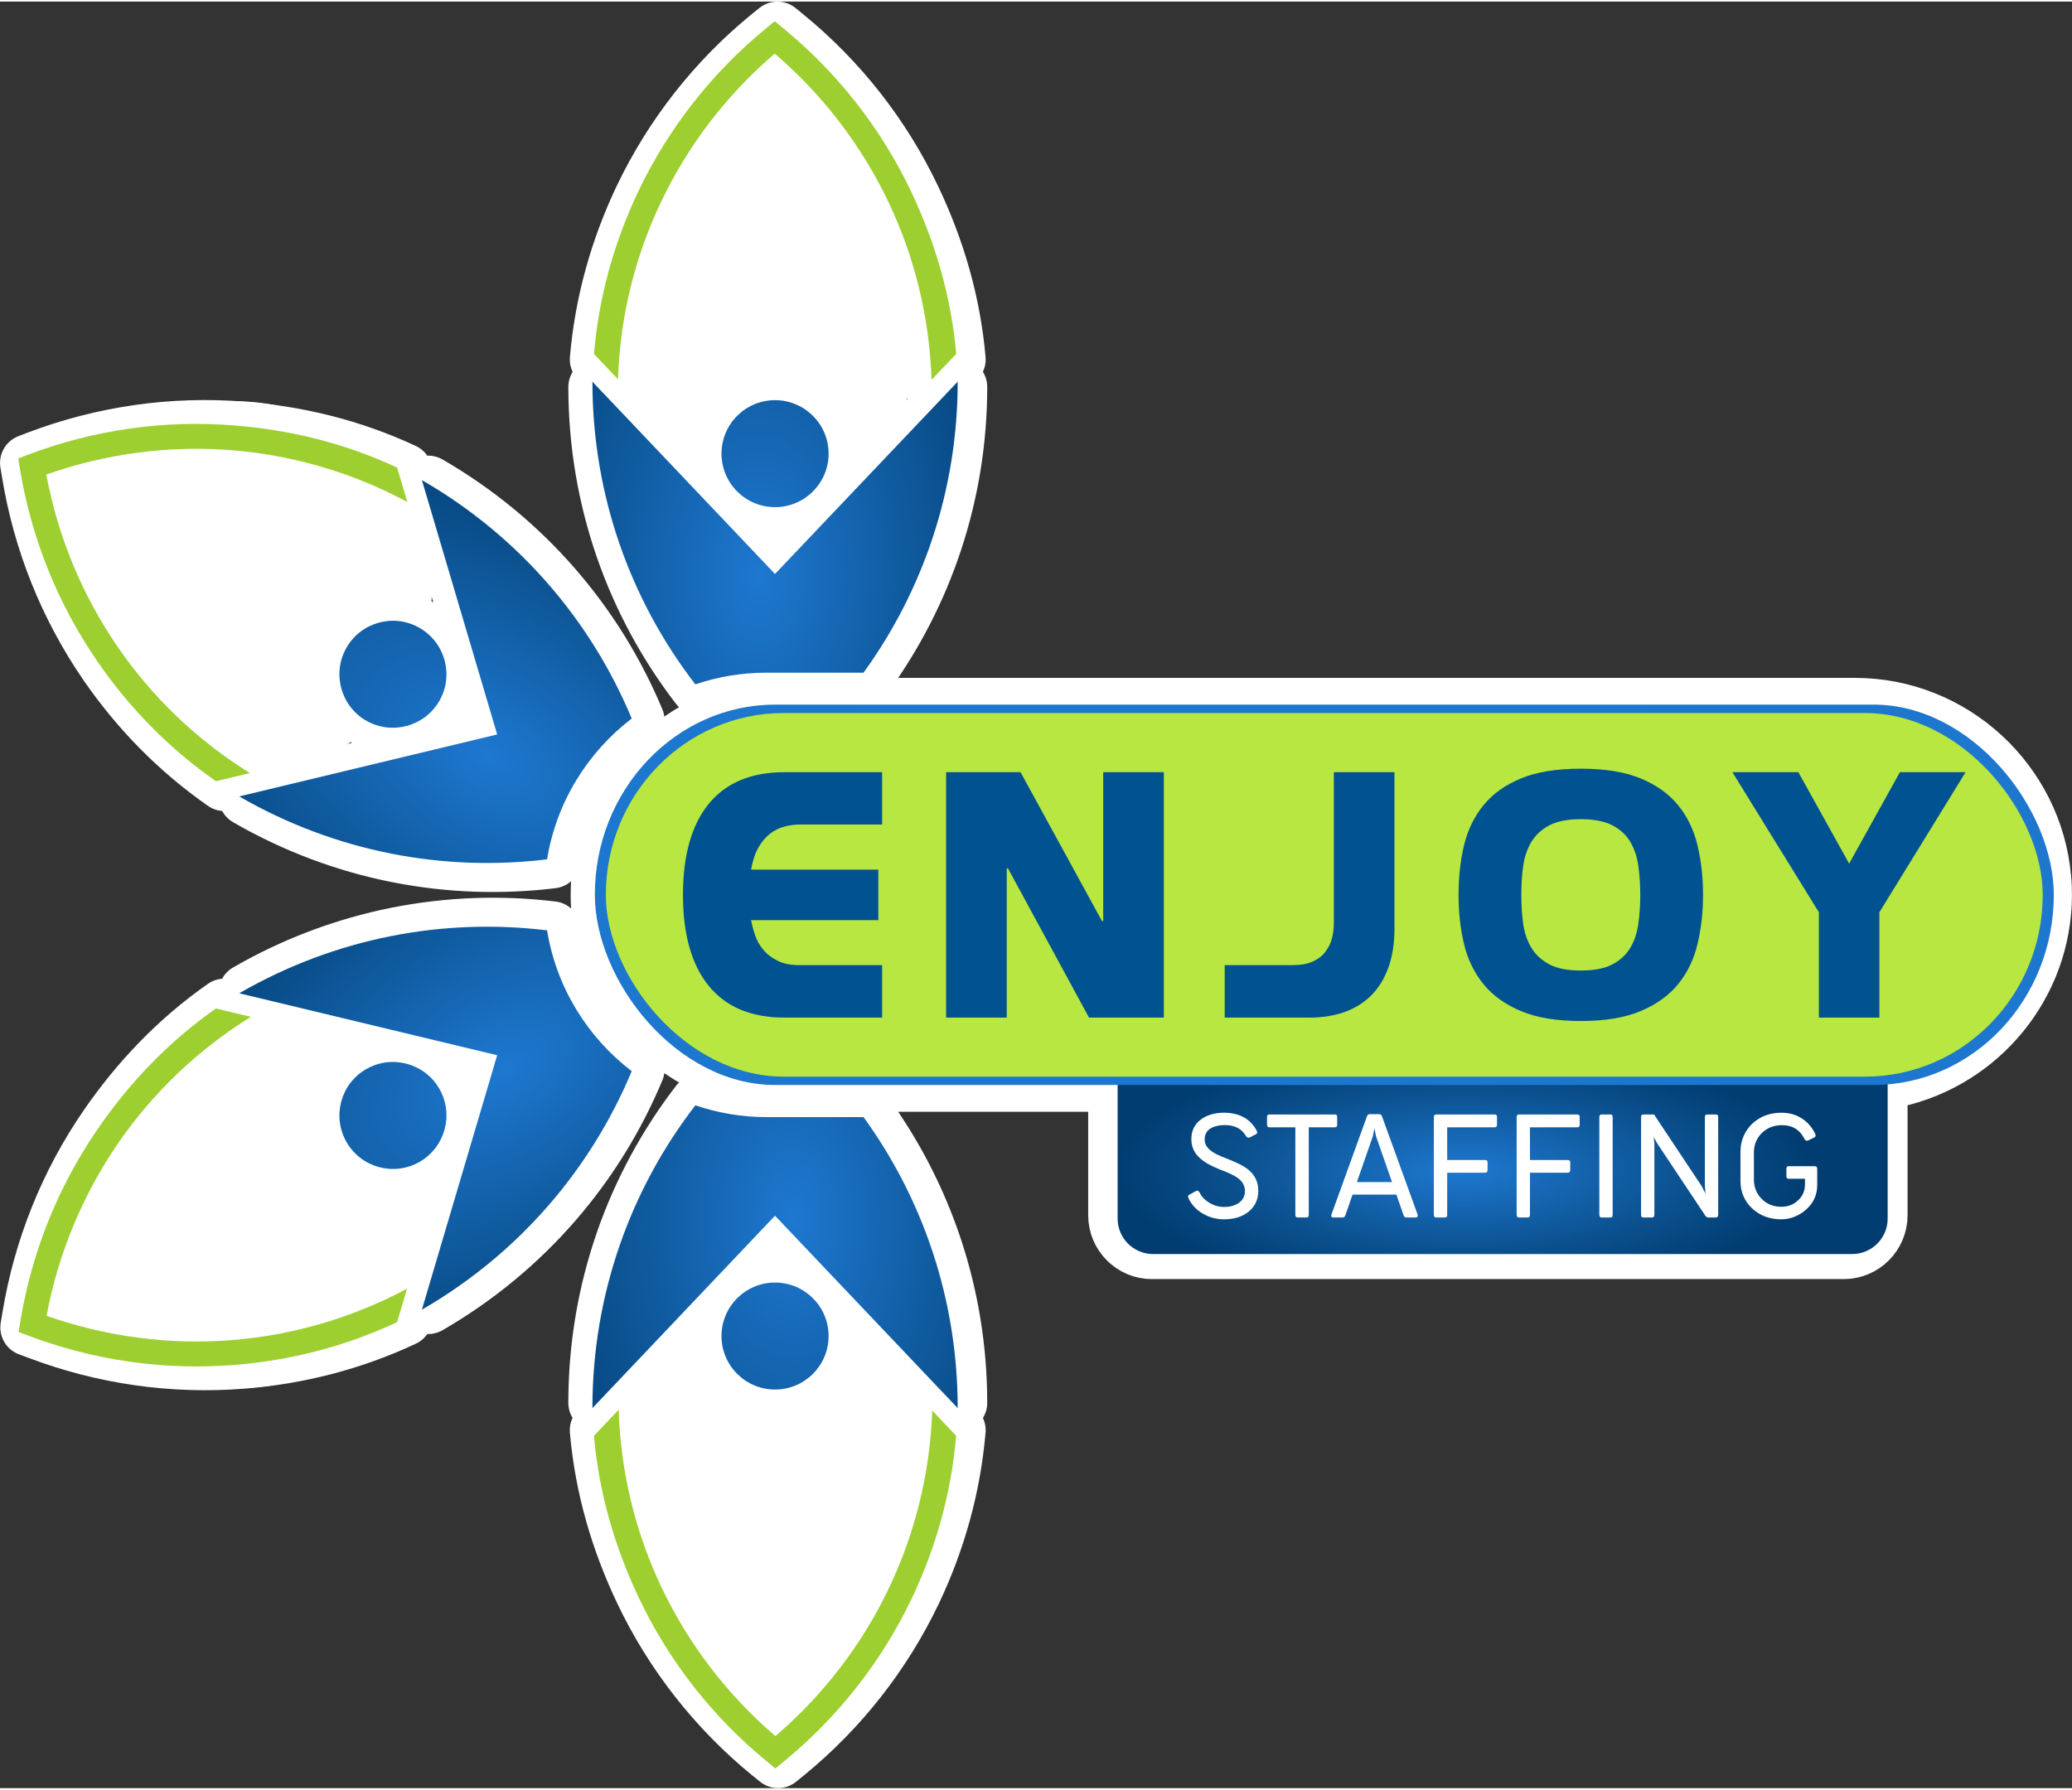 <?xml version="1.0" encoding="UTF-8"?>
<!DOCTYPE svg PUBLIC "-//W3C//DTD SVG 1.1//EN" "http://www.w3.org/Graphics/SVG/1.1/DTD/svg11.dtd">
<!-- Creator: CorelDRAW 2020 (64-Bit) -->
<svg xmlns="http://www.w3.org/2000/svg" xml:space="preserve" width="213px" height="184px" version="1.1" style="shape-rendering:geometricPrecision; text-rendering:geometricPrecision; image-rendering:optimizeQuality; fill-rule:evenodd; clip-rule:evenodd"
viewBox="0 0 213 183.68"
 xmlns:xlink="http://www.w3.org/1999/xlink"
 xmlns:xodm="http://www.corel.com/coreldraw/odm/2003">
 <rect x="0" y="0" width="213" height="183.68" fill="#333333" stroke="none"/>
 <defs>
  <style type="text/css">
   <![CDATA[
    .str0 {stroke:white;stroke-width:5.89;stroke-linecap:round;stroke-linejoin:round;stroke-miterlimit:22.926}
    .fil10 {fill:#B7E740}
    .fil0 {fill:#FEFEFE}
    .fil1 {fill:white}
    .fil11 {fill:#005291;fill-rule:nonzero}
    .fil3 {fill:#9DCF30;fill-rule:nonzero}
    .fil8 {fill:white;fill-rule:nonzero}
    .fil5 {fill:url(#id0)}
    .fil7 {fill:url(#id1)}
    .fil2 {fill:url(#id2)}
    .fil4 {fill:url(#id3)}
    .fil9 {fill:url(#id4)}
    .fil6 {fill:url(#id5)}
   ]]>
  </style>
  <radialGradient id="id0" gradientUnits="userSpaceOnUse" gradientTransform="matrix(-0.537 -0.93 1.524 -0.88 -88 255)" cx="52.03" cy="110.07" r="28.34" fx="52.03" fy="110.07">
   <stop offset="0" style="stop-opacity:1; stop-color:#1E78D0"/>
   <stop offset="0.651" style="stop-opacity:1; stop-color:#0B518F"/>
   <stop offset="1" style="stop-opacity:1; stop-color:#013D71"/>
  </radialGradient>
  <radialGradient id="id1" gradientUnits="userSpaceOnUse" gradientTransform="matrix(0.9 -0 -0 0.319 15 82)" xlink:href="#id0" cx="150.51" cy="119.75" r="39.58" fx="150.51" fy="119.75">
  </radialGradient>
  <radialGradient id="id2" gradientUnits="userSpaceOnUse" gradientTransform="matrix(0.9 -0 -0 1.475 8 -28)" xlink:href="#id0" cx="77.8" cy="59" r="33.81" fx="77.8" fy="59">
  </radialGradient>
  <radialGradient id="id3" gradientUnits="userSpaceOnUse" gradientTransform="matrix(0.566 -0.98 1.606 0.927 -102 55)" xlink:href="#id0" cx="50.01" cy="77.15" r="26.89" fx="50.01" fy="77.15">
  </radialGradient>
  <radialGradient id="id4" gradientUnits="userSpaceOnUse" gradientTransform="matrix(0.9 -0 -0 0.346 13 60)" xlink:href="#id0" cx="128.63" cy="91.84" r="4210.06" fx="128.63" fy="91.84">
  </radialGradient>
  <radialGradient id="id5" gradientUnits="userSpaceOnUse" gradientTransform="matrix(-0.9 -4.72728E-14 5.68285E-14 -1.475 155 309)" xlink:href="#id0" cx="81.55" cy="124.69" r="33.81" fx="81.55" fy="124.69">
  </radialGradient>
 </defs>
 <g id="Layer_x0020_1">
  <path class="fil0 str0" d="M80.97 72.48l109.72 0c10.07,0 18.41,7.8 19.28,17.65 0.06,0.56 0.08,1.13 0.08,1.71 0,0.58 -0.02,1.15 -0.08,1.71 -0.8,9.04 -7.88,16.34 -16.82,17.49l0 13.75c0,1.98 -1.62,3.61 -3.6,3.61l-71.14 0c-1.98,0 -3.6,-1.63 -3.6,-3.61l0 -13.59 -33.84 0c-9.95,0 -18.2,-7.6 -19.25,-17.27 -0.07,-0.69 -0.11,-1.38 -0.11,-2.09 0,-0.71 0.04,-1.4 0.11,-2.09 1.05,-9.67 9.3,-17.27 19.25,-17.27zm7.98 41.97c6.03,8.32 9.59,18.55 9.59,29.62l-18.59 -19.58 -18.58 19.58c0,-11.6 3.9,-22.28 10.47,-30.81 2.27,0.77 4.71,1.19 7.24,1.19l9.87 0zm-9 16.84c3.01,0 5.45,2.44 5.45,5.44 0,3.01 -2.44,5.45 -5.45,5.45 -3.01,0 -5.45,-2.44 -5.45,-5.45 0,-3 2.44,-5.44 5.45,-5.44zm-15.92 12.94c0.21,6.46 1.75,12.57 4.36,18.07 2.77,5.84 6.74,10.99 11.6,15.14 4.85,-4.15 8.82,-9.3 11.59,-15.14 2.6,-5.48 4.14,-11.57 4.36,-17.99l1.11 1.17 1.33 1.4c-0.5,5.87 -2.09,11.42 -4.5,16.51 -3.09,6.49 -7.58,12.19 -13.09,16.69l-0.8 0.65 -0.81 -0.65c-5.5,-4.5 -10,-10.2 -13.08,-16.69 -2.43,-5.12 -4.07,-10.63 -4.58,-16.51l1.33 -1.4 1.18 -1.25zm34.51 -104.61c0,11.06 -3.56,21.29 -9.59,29.61l-9.87 0c-2.53,0 -4.96,0.42 -7.24,1.19 -6.57,-8.52 -10.47,-19.21 -10.47,-30.8l18.58 19.57 18.59 -19.57zm-73.11 62.24c9.86,-5.69 20.84,-7.68 31.33,-6.41 0.94,5.81 4.11,10.89 8.61,14.34 -4.12,9.86 -11.39,18.5 -21.35,24.26l7.66 -25.89 -26.25 -6.3zm12.92 7.71c2.6,-1.5 5.93,-0.61 7.44,1.99 1.5,2.61 0.61,5.94 -2,7.44 -2.6,1.51 -5.93,0.62 -7.44,-1.99 -1.5,-2.6 -0.61,-5.93 2,-7.44zm42.37 -105.97c5.51,4.5 10,10.2 13.08,16.7 2.43,5.11 4.07,10.62 4.58,16.5l-1.33 1.4 -1.18 1.25c-0.21,-6.46 -1.75,-12.57 -4.36,-18.07 -2.77,-5.84 -6.74,-10.99 -11.59,-15.14 -4.86,4.15 -8.83,9.3 -11.6,15.14 -2.6,5.48 -4.14,11.57 -4.35,17.99l-1.12 -1.17 -1.33 -1.4c0.5,-5.87 2.09,-11.41 4.5,-16.5 3.09,-6.5 7.58,-12.2 13.09,-16.7l0.81 -0.65 0.8 0.65zm-36.7 46.03c9.96,5.76 17.23,14.4 21.35,24.26 -4.5,3.45 -7.67,8.53 -8.61,14.34 -10.49,1.28 -21.47,-0.71 -31.33,-6.41l26.25 -6.3 -7.66 -25.89zm-7.67 17.04c1.51,-2.6 4.84,-3.5 7.44,-1.99 2.61,1.5 3.5,4.83 2,7.44 -1.51,2.6 -4.84,3.49 -7.44,1.99 -2.61,-1.5 -3.5,-4.83 -2,-7.44zm-23.2 50.39c-3.67,5.32 -6.15,11.33 -7.31,17.61 6.02,2.13 12.46,2.99 18.9,2.47 6.05,-0.49 12.09,-2.2 17.77,-5.22l-0.47 1.55 -0.54 1.85c-5.33,2.5 -10.93,3.9 -16.55,4.35 -7.16,0.58 -14.34,-0.46 -21,-2.99l-0.97 -0.36 0.17 -1.02c1.15,-7.03 3.83,-13.77 7.91,-19.68 3.22,-4.66 7.17,-8.84 12.01,-12.22l1.87 0.45 1.68 0.41c-5.49,3.4 -10.01,7.79 -13.47,12.8zm11.77 -72.99c5.64,0.45 11.23,1.79 16.58,4.29l0.54 1.85 0.49 1.65c-5.69,-3.05 -11.75,-4.77 -17.82,-5.26 -6.44,-0.52 -12.89,0.35 -18.91,2.47 1.17,6.28 3.65,12.29 7.32,17.61 3.44,4.99 7.94,9.37 13.4,12.77l-1.58 0.38 -1.87 0.45c-4.83,-3.37 -8.84,-7.51 -12.04,-12.15 -4.08,-5.92 -6.77,-12.66 -7.91,-19.68l-0.17 -1.02 0.97 -0.37c6.65,-2.52 13.83,-3.57 21,-2.99zm55.03 -2.57c3.01,0 5.45,2.44 5.45,5.45 0,3 -2.44,5.44 -5.45,5.44 -3.01,0 -5.45,-2.44 -5.45,-5.44 0,-3.01 2.44,-5.45 5.45,-5.45z"/>
  <ellipse class="fil1" cx="79.43" cy="29.66" rx="15.56" ry="24.3"/>
  <ellipse class="fil1" transform="matrix(0.824 0.552 -0.641 0.957 25.078 60.084)" rx="19.72" ry="16.25"/>
  <ellipse class="fil1" transform="matrix(1.195 -0.515 0.531 1.232 26.034 123.665)" rx="15.81" ry="13.82"/>
  <ellipse class="fil1" cx="79.79" cy="152" rx="15.07" ry="22.96"/>
  <g id="_1859597165392">
   <g>
    <path class="fil2" d="M85.18 46.48c0,-3.04 -2.47,-5.5 -5.51,-5.5 -3.03,0 -5.5,2.46 -5.5,5.5 0,3.04 2.47,5.5 5.5,5.5 3.04,0 5.51,-2.46 5.51,-5.5zm13.27 -7.4l-18.78 19.77 -18.77 -19.77c0,11.71 3.94,22.51 10.58,31.12 2.3,-0.78 4.76,-1.2 7.31,-1.2l9.98 0c6.09,-8.41 9.68,-18.75 9.68,-29.92z"/>
    <path class="fil3" d="M95.76 38.9c-0.21,-6.52 -1.77,-12.69 -4.41,-18.25 -2.8,-5.9 -6.81,-11.1 -11.71,-15.3 -4.9,4.2 -8.91,9.4 -11.71,15.3 -2.63,5.54 -4.19,11.69 -4.4,18.18l-1.13 -1.19 -1.34 -1.41c0.5,-5.93 2.1,-11.53 4.54,-16.68 3.12,-6.56 7.66,-12.31 13.23,-16.86l0.81 -0.67 0.81 0.67c5.57,4.55 10.11,10.3 13.22,16.86 2.45,5.17 4.11,10.74 4.63,16.68l-1.35 1.41 -1.19 1.26z"/>
   </g>
   <g>
    <path class="fil4" d="M43.14 64.4c-2.63,-1.52 -5.99,-0.62 -7.51,2.01 -1.52,2.63 -0.62,6 2.01,7.52 2.63,1.51 6,0.61 7.52,-2.02 1.52,-2.63 0.61,-5.99 -2.02,-7.51zm0.23 -15.2l7.74 26.15 -26.52 6.37c9.96,5.75 21.05,7.76 31.65,6.47 0.95,-5.87 4.16,-11 8.7,-14.48 -4.16,-9.97 -11.5,-18.7 -21.57,-24.51z"/>
    <path class="fil3" d="M41.87 51.45c-5.75,-3.09 -11.88,-4.82 -18.01,-5.32 -6.51,-0.52 -13.02,0.35 -19.1,2.5 1.18,6.34 3.68,12.42 7.39,17.79 3.48,5.05 8.03,9.47 13.54,12.9l-1.59 0.38 -1.9 0.46c-4.88,-3.4 -8.93,-7.59 -12.16,-12.28 -4.13,-5.98 -6.84,-12.79 -8,-19.88l-0.16 -1.03 0.97 -0.37c6.73,-2.55 13.98,-3.61 21.22,-3.02 5.7,0.45 11.35,1.81 16.75,4.33l0.56 1.87 0.49 1.67z"/>
   </g>
   <g>
    <path class="fil5" d="M37.64 109.76c-2.63,1.51 -3.53,4.88 -2.01,7.51 1.52,2.63 4.88,3.53 7.51,2.02 2.63,-1.52 3.54,-4.89 2.02,-7.52 -1.52,-2.63 -4.89,-3.53 -7.52,-2.01zm-13.05 -7.8l26.52 6.37 -7.74 26.16c10.07,-5.82 17.41,-14.55 21.57,-24.52 -4.54,-3.47 -7.75,-8.61 -8.7,-14.48 -10.6,-1.29 -21.69,0.72 -31.65,6.47z"/>
    <path class="fil3" d="M25.79 104.38c-5.54,3.44 -10.11,7.88 -13.61,12.94 -3.7,5.38 -6.21,11.45 -7.39,17.8 6.09,2.14 12.6,3.02 19.11,2.49 6.11,-0.49 12.21,-2.22 17.94,-5.28l-0.46 1.57 -0.56 1.87c-5.38,2.53 -11.04,3.94 -16.71,4.4 -7.24,0.58 -14.5,-0.47 -21.22,-3.02l-0.98 -0.37 0.17 -1.03c1.16,-7.1 3.87,-13.91 8,-19.89 3.24,-4.7 7.24,-8.92 12.12,-12.34l1.9 0.46 1.69 0.4z"/>
   </g>
   <g>
    <path class="fil6" d="M74.17 137.2c0,3.04 2.47,5.5 5.5,5.5 3.04,0 5.51,-2.46 5.51,-5.5 0,-3.04 -2.47,-5.5 -5.51,-5.5 -3.03,0 -5.5,2.46 -5.5,5.5zm-13.27 7.41l18.77 -19.78 18.78 19.78c0,-11.18 -3.59,-21.52 -9.68,-29.92l-9.98 0c-2.55,0 -5.01,-0.43 -7.31,-1.21 -6.64,8.61 -10.58,19.41 -10.58,31.13z"/>
    <path class="fil3" d="M63.6 144.78c0.2,6.52 1.76,12.69 4.4,18.25 2.8,5.9 6.81,11.1 11.71,15.3 4.9,-4.2 8.92,-9.4 11.71,-15.3 2.63,-5.54 4.19,-11.69 4.41,-18.18l1.12 1.19 1.34 1.41c-0.5,5.93 -2.1,11.54 -4.54,16.68 -3.12,6.56 -7.66,12.31 -13.23,16.86l-0.81 0.67 -0.81 -0.67c-5.57,-4.55 -10.11,-10.3 -13.22,-16.86 -2.45,-5.17 -4.11,-10.74 -4.62,-16.67l1.34 -1.42 1.2 -1.26z"/>
   </g>
  </g>
  <path class="fil7" d="M114.89 110.72l79.16 0 0 14.41c0,2.01 -1.64,3.64 -3.64,3.64l-71.87 0c-2.01,0 -3.65,-1.63 -3.65,-3.64l0 -14.41z"/>
  <path class="fil8" d="M125.83 125.2c-0.77,0 -1.48,-0.19 -2.15,-0.57 -0.65,-0.37 -1.14,-0.87 -1.46,-1.51 -0.13,-0.24 -0.11,-0.39 0.04,-0.45l0.71 -0.39c0.14,-0.07 0.26,-0.01 0.36,0.19 0.2,0.41 0.53,0.75 0.99,1.03 0.47,0.28 0.97,0.43 1.51,0.43 0.62,0 1.12,-0.14 1.51,-0.41 0.43,-0.3 0.64,-0.71 0.64,-1.23 0,-0.55 -0.26,-1 -0.78,-1.37 -0.06,-0.04 -0.11,-0.08 -0.17,-0.11 -0.05,-0.03 -0.12,-0.07 -0.19,-0.11 -0.07,-0.03 -0.14,-0.06 -0.18,-0.09 -0.06,-0.03 -0.13,-0.06 -0.22,-0.11 -0.1,-0.04 -0.17,-0.07 -0.22,-0.09 -0.04,-0.03 -0.12,-0.06 -0.24,-0.11 -0.12,-0.04 -0.19,-0.08 -0.23,-0.09 -0.04,-0.01 -0.12,-0.05 -0.26,-0.1 -0.14,-0.06 -0.22,-0.09 -0.26,-0.11 -0.96,-0.39 -1.65,-0.82 -2.08,-1.29 -0.46,-0.49 -0.68,-1.08 -0.68,-1.76 0,-0.86 0.33,-1.53 1,-2.03 0.62,-0.45 1.41,-0.68 2.36,-0.68 0.76,0 1.42,0.15 1.99,0.45 0.57,0.3 1.01,0.75 1.34,1.34 0.12,0.2 0.1,0.35 -0.06,0.43l-0.61 0.31c-0.16,0.08 -0.29,0.03 -0.41,-0.14 -0.43,-0.75 -1.16,-1.12 -2.18,-1.12 -0.55,0 -1.01,0.1 -1.38,0.3 -0.45,0.25 -0.68,0.64 -0.68,1.17 0,0.44 0.19,0.82 0.58,1.12 0.32,0.28 0.84,0.54 1.55,0.8 0.59,0.23 1.06,0.44 1.44,0.62 0.37,0.19 0.7,0.39 0.97,0.62 0.65,0.55 0.97,1.26 0.97,2.12 0,0.9 -0.33,1.61 -0.99,2.15 -0.66,0.53 -1.5,0.79 -2.53,0.79zm7.57 -0.19c-0.16,0 -0.24,-0.09 -0.24,-0.26l0 -9.01 -2.67 0c-0.16,0 -0.24,-0.09 -0.24,-0.26l0 -0.82c0,-0.16 0.08,-0.24 0.24,-0.24l6.73 0c0.16,0 0.24,0.08 0.24,0.24l0 0.83c0,0.17 -0.08,0.25 -0.24,0.25l-2.68 0 0 9.01c0,0.17 -0.08,0.26 -0.23,0.26l-0.91 0zm3.66 0c-0.09,0 -0.15,-0.03 -0.19,-0.09 -0.03,-0.05 -0.03,-0.12 0,-0.21l3.65 -10.09c0.05,-0.15 0.14,-0.23 0.28,-0.23l0.99 0c0.14,0 0.23,0.08 0.28,0.23l3.66 10.09c0.02,0.08 0.02,0.16 -0.02,0.21 -0.03,0.06 -0.09,0.09 -0.17,0.09l-0.97 0c-0.15,0 -0.24,-0.08 -0.28,-0.22l-0.74 -2.13 -4.51 0 -0.74 2.13c-0.04,0.14 -0.14,0.22 -0.28,0.22l-0.96 0zm2.43 -3.64l3.61 0 -1.65 -4.72 -0.16 -0.81 -0.16 0.81 -1.64 4.72zm8.16 3.64c-0.16,0 -0.25,-0.09 -0.25,-0.27l0 -10.05c0,-0.18 0.09,-0.27 0.25,-0.27l5.99 0c0.17,0 0.25,0.08 0.25,0.24l0 0.83c0,0.17 -0.08,0.25 -0.25,0.25l-4.87 0 0 3.36 3.87 0c0.19,0 0.28,0.08 0.28,0.24l0 0.82c0,0.16 -0.09,0.24 -0.28,0.25l-3.87 0 0 4.33c0,0.18 -0.07,0.27 -0.23,0.27l-0.89 0zm8.51 0c-0.17,0 -0.25,-0.09 -0.25,-0.27l0 -10.05c0,-0.18 0.08,-0.27 0.25,-0.27l5.98 0c0.17,0 0.25,0.08 0.25,0.24l0 0.83c0,0.17 -0.08,0.25 -0.25,0.25l-4.86 0 0 3.36 3.86 0c0.19,0 0.28,0.08 0.28,0.24l0 0.82c0,0.16 -0.09,0.24 -0.28,0.25l-3.86 0 0 4.33c0,0.18 -0.08,0.27 -0.24,0.27l-0.88 0zm8.5 0c-0.17,0 -0.25,-0.09 -0.25,-0.27l0 -10.05c0,-0.18 0.08,-0.27 0.25,-0.27l0.91 0c0.14,0 0.21,0.09 0.21,0.27l0 10.05c0,0.18 -0.07,0.27 -0.21,0.27l-0.91 0zm4.29 0c-0.17,0 -0.25,-0.09 -0.25,-0.27l0 -10.05c0,-0.18 0.08,-0.27 0.25,-0.27l0.92 0c0,0 0.02,0 0.04,0 0.01,0 0.02,0 0.03,0 0,0 0.01,0 0.03,0.01 0.02,0 0.03,0 0.04,0 0.01,0 0.01,0.01 0.03,0.02 0.01,0 0.02,0.01 0.04,0.02 0.01,0.02 0.02,0.03 0.03,0.04 0.01,0.02 0.02,0.04 0.04,0.06 0.01,0.02 0.02,0.05 0.03,0.07l4.74 7.13 0.4 0.79 -0.06 -0.8 0 -7.07c0,-0.18 0.08,-0.27 0.25,-0.27l0.89 0c0.16,0 0.23,0.09 0.23,0.27l0 10.05c0,0.18 -0.08,0.27 -0.25,0.27l-0.77 0c-0.14,0 -0.24,-0.07 -0.32,-0.21l-4.93 -7.41 -0.36 -0.65 0.07 0.67 0 7.33c0,0.18 -0.08,0.27 -0.23,0.27l-0.89 0zm14.17 0.19c-1.19,0 -2.19,-0.37 -2.99,-1.11 -0.81,-0.76 -1.21,-1.71 -1.21,-2.86l0 -2.97c0,-0.58 0.1,-1.11 0.32,-1.61 0.21,-0.49 0.51,-0.92 0.89,-1.28 0.81,-0.76 1.81,-1.13 2.99,-1.13 0.75,0 1.41,0.17 2,0.52 0.62,0.37 1.11,0.9 1.45,1.59 0.05,0.1 0.08,0.19 0.07,0.27 -0.01,0.07 -0.05,0.12 -0.1,0.15l-0.66 0.32c-0.06,0.03 -0.12,0.04 -0.2,0.02 -0.07,-0.02 -0.13,-0.07 -0.17,-0.15 -0.47,-0.96 -1.24,-1.44 -2.32,-1.44 -0.82,0 -1.5,0.26 -2.05,0.78 -0.56,0.55 -0.84,1.23 -0.84,2.03l0 2.76c0,0.82 0.28,1.5 0.83,2.04 0.53,0.52 1.2,0.78 1.99,0.78 0.68,0 1.25,-0.22 1.72,-0.66 0.48,-0.44 0.71,-0.99 0.71,-1.67l0 -0.55 -1.68 0c-0.15,0 -0.23,-0.08 -0.23,-0.24l0 -0.79c0,-0.17 0.08,-0.26 0.23,-0.26l2.7 0c0.16,0 0.24,0.1 0.24,0.28l0 1.65c0,1.02 -0.39,1.88 -1.19,2.57 -0.35,0.31 -0.75,0.54 -1.19,0.71 -0.43,0.17 -0.87,0.25 -1.31,0.25z"/>
  <rect class="fil9" x="61.15" y="72.28" width="149.98" height="39.11" rx="18.55" ry="19.56"/>
  <rect class="fil10" x="62.28" y="73.15" width="147.71" height="37.38" rx="18.27" ry="18.69"/>
  <path class="fil11" d="M90.29 89.25l-13.08 0c0.16,-0.91 0.41,-1.67 0.75,-2.27 0.35,-0.61 0.75,-1.08 1.2,-1.43 0.46,-0.35 0.95,-0.59 1.48,-0.73 0.53,-0.14 1.05,-0.21 1.57,-0.21l8.47 0 0 -5.38 -10.03 0c-3.41,0 -6.01,1.08 -7.78,3.24 -1.77,2.16 -2.66,5.28 -2.66,9.37 0,4.09 0.89,7.21 2.66,9.37 1.77,2.17 4.37,3.25 7.78,3.25l10.03 0 0 -5.39 -8.47 0c-0.91,0 -1.67,-0.15 -2.27,-0.45 -0.61,-0.3 -1.1,-0.68 -1.48,-1.14 -0.37,-0.45 -0.66,-0.95 -0.84,-1.49 -0.18,-0.54 -0.32,-1.06 -0.41,-1.55l13.08 0 0 -5.19zm13.2 15.21l0 -15.34 0.13 0 8.33 15.34 7.69 0 0 -25.23 -6.23 0 0 15.3 -0.13 0 -8.37 -15.3 -7.65 0 0 25.23 6.23 0zm31.17 0c1.27,0 2.44,-0.19 3.5,-0.55 1.06,-0.37 1.97,-0.93 2.74,-1.67 0.77,-0.75 1.37,-1.7 1.8,-2.86 0.43,-1.16 0.65,-2.51 0.65,-4.07l0 -16.08 -6.23 0 0 15.53c0,0.56 -0.07,1.1 -0.21,1.61 -0.14,0.5 -0.37,0.96 -0.7,1.37 -0.32,0.42 -0.76,0.74 -1.31,0.98 -0.55,0.24 -1.24,0.35 -2.06,0.35l-6.94 0 0 5.39 8.76 0zm15.28 -12.62c0,1.8 0.18,3.48 0.56,5.06 0.38,1.58 1.05,2.95 2,4.12 0.95,1.17 2.23,2.09 3.86,2.77 1.62,0.69 3.67,1.02 6.16,1.02 2.46,0 4.51,-0.33 6.13,-1.02 1.62,-0.68 2.91,-1.6 3.86,-2.77 0.95,-1.17 1.62,-2.54 1.99,-4.12 0.38,-1.58 0.57,-3.26 0.57,-5.06 0,-1.82 -0.19,-3.51 -0.57,-5.09 -0.37,-1.58 -1.04,-2.95 -1.99,-4.12 -0.95,-1.17 -2.24,-2.09 -3.86,-2.76 -1.62,-0.67 -3.67,-1 -6.13,-1 -2.49,0 -4.54,0.33 -6.16,1 -1.63,0.67 -2.91,1.59 -3.86,2.76 -0.95,1.17 -1.62,2.54 -2,4.12 -0.38,1.58 -0.56,3.27 -0.56,5.09zm12.58 -7.78c1.34,0 2.41,0.21 3.23,0.63 0.81,0.42 1.42,0.99 1.84,1.7 0.43,0.72 0.7,1.54 0.83,2.48 0.13,0.94 0.2,1.93 0.2,2.97 0,1.04 -0.07,2.03 -0.2,2.97 -0.13,0.94 -0.4,1.77 -0.83,2.48 -0.42,0.71 -1.03,1.28 -1.84,1.7 -0.82,0.43 -1.89,0.63 -3.23,0.63 -1.36,0 -2.44,-0.2 -3.24,-0.63 -0.8,-0.42 -1.42,-0.99 -1.85,-1.7 -0.43,-0.71 -0.72,-1.54 -0.85,-2.48 -0.13,-0.94 -0.19,-1.93 -0.19,-2.97 0,-1.04 0.06,-2.03 0.19,-2.97 0.13,-0.94 0.42,-1.76 0.85,-2.48 0.43,-0.71 1.05,-1.28 1.85,-1.7 0.8,-0.42 1.88,-0.63 3.24,-0.63zm15.57 -4.83l8.89 14.4 0 10.83 6.22 0 0 -10.83 8.86 -14.4 -6.75 0 -5.22 9.4 -5.22 -9.4 -6.78 0z"/>
 </g>
</svg>
